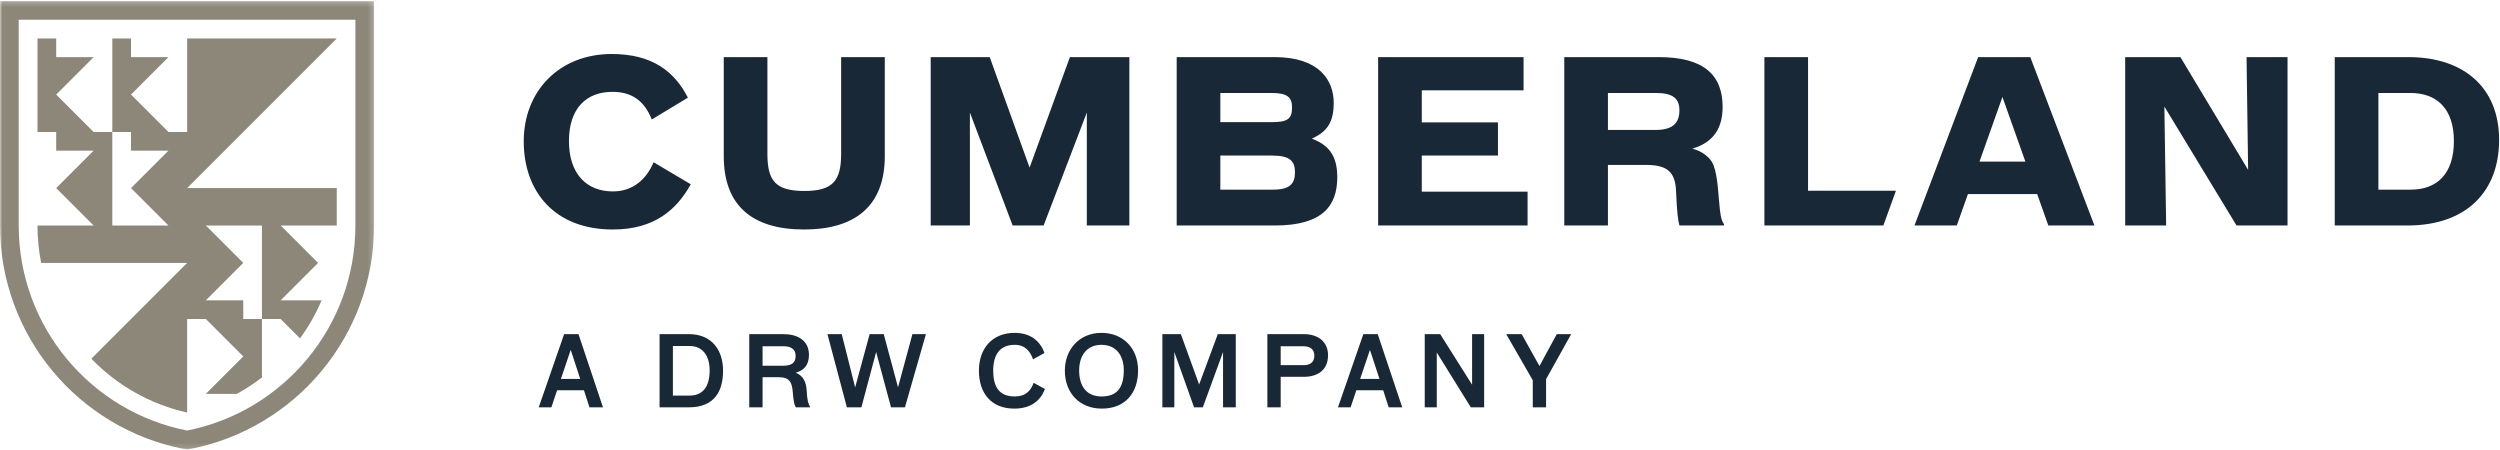 <svg width="500" height="90" viewBox="0 0 500 90" fill="none" xmlns="http://www.w3.org/2000/svg">
<g clip-path="url(#clip0)">
<path fill-rule="evenodd" clip-rule="evenodd" d="M111.42 78.047H116.787L117.895 81.469H120.598L115.698 66.828H112.821L107.745 81.469H110.273L111.42 78.047ZM116.048 75.792H112.179L114.144 69.977L116.048 75.792ZM131.915 81.469H137.769C143.038 81.469 144.612 78.066 144.612 74.119C144.612 70.055 142.377 66.828 137.807 66.828H131.915V81.469ZM134.579 69.2H137.923C140.452 69.2 141.929 71.046 141.929 74.099C141.929 77.483 140.432 79.116 137.943 79.116H134.579V69.2ZM159.146 74.547C160.74 74.099 161.79 73.069 161.79 70.969C161.79 68.052 159.476 66.828 156.695 66.828H149.851V81.469H152.515V75.442H155.704C157.901 75.442 158.407 76.413 158.562 78.494C158.698 80.263 158.873 81.003 159.165 81.469H162.043V81.391C161.655 80.847 161.421 79.972 161.343 78.163C161.245 76.2 160.468 75.052 159.146 74.547ZM152.515 73.147V69.258H156.813C158.057 69.258 159.126 69.763 159.126 71.144C159.126 72.603 158.31 73.147 156.599 73.147H152.515ZM175.23 70.405L178.205 81.469H180.986L185.186 66.828H182.483L179.605 77.463L176.747 66.828H173.927L171.03 77.483L168.347 66.828H165.488L169.378 81.469H172.274L175.23 70.405ZM208.987 77.794L206.73 76.568C206.127 78.163 205.136 79.292 202.958 79.292C199.808 79.292 198.641 77.347 198.641 74.099C198.641 71.067 199.866 68.966 202.938 68.966C205.039 68.966 206.031 70.269 206.614 71.863L208.889 70.599C208.014 68.111 205.992 66.574 202.938 66.574C198.33 66.574 195.783 69.822 195.783 74.119C195.783 78.552 198.155 81.722 202.861 81.722C206.38 81.722 208.208 79.914 208.987 77.794ZM212.972 74.119C212.972 78.552 215.87 81.722 220.362 81.722C225.087 81.722 227.615 78.552 227.615 74.081C227.615 69.744 224.717 66.574 220.284 66.574C215.831 66.574 212.972 69.919 212.972 74.119ZM220.284 68.966C223.162 68.966 224.756 71.008 224.756 74.061C224.756 77.677 223.298 79.292 220.303 79.292C217.406 79.292 215.831 77.347 215.831 74.099C215.831 71.067 217.406 68.966 220.284 68.966ZM247.156 66.828H243.559L239.826 76.9L236.17 66.828H232.475V81.469H234.867V70.405L238.814 81.469H240.564L244.609 70.405V81.469H247.156V66.828ZM260.824 66.828H253.474V81.469H256.138V75.364H260.767C263.566 75.364 265.608 73.983 265.608 71.046C265.608 68.207 263.429 66.828 260.824 66.828ZM256.138 73.03V69.258H260.649C261.875 69.258 262.866 69.724 262.866 71.125C262.866 72.564 261.893 73.03 260.708 73.03H256.138ZM271.268 78.047H276.635L277.743 81.469H280.446L275.546 66.828H272.668L267.592 81.469H270.12L271.268 78.047ZM275.896 75.792H272.026L273.99 69.977L275.896 75.792ZM294.418 76.939L288.039 66.828H284.947V81.469H287.358V70.503L294.164 81.469H296.828V66.828H294.418V76.939ZM306.552 76.044V81.469H309.216V75.83L314.233 66.828H311.355L307.894 73.205L304.337 66.828H301.243L306.552 76.044Z" fill="#192837"/>
<path fill-rule="evenodd" clip-rule="evenodd" d="M122.565 45.901C130.94 45.901 135.35 41.892 138.156 36.858L130.718 32.449C129.292 35.834 126.619 38.283 122.565 38.283C117.353 38.283 113.79 34.809 113.79 28.216C113.79 21.669 117.265 18.372 122.476 18.372C126.396 18.372 128.847 20.154 130.362 23.896L137.578 19.531C134.905 14.318 130.494 10.8 122.343 10.8C111.875 10.8 104.748 18.194 104.748 28.261C104.748 38.328 110.939 45.901 122.565 45.901ZM160.832 45.901C170.676 45.901 176.958 41.491 176.958 31.245V11.423H168.227V30.756C168.227 36.101 166.623 38.194 160.876 38.194C155.042 38.194 153.482 36.101 153.482 30.756V11.423H144.751V31.245C144.751 41.001 150.32 45.901 160.832 45.901ZM186.14 45.099H193.98V22.515L202.533 45.099H208.724L217.366 22.515V45.099H225.874V11.423H213.98L205.918 33.518L197.944 11.423H186.14V45.099ZM235.338 45.099H254.982C264.604 45.099 267.455 41.09 267.455 35.433C267.455 30.845 265.495 28.929 262.377 27.727C265.495 26.301 266.742 24.386 266.742 20.555C266.742 16.189 263.981 11.423 254.938 11.423H235.338V45.099ZM244.069 31.112H254.403C257.967 31.112 258.992 32.181 258.992 34.453C258.992 36.725 258.012 37.927 254.627 37.927H244.069V31.112ZM244.069 24.43V18.595H254.315C257.521 18.595 258.412 19.486 258.412 21.535C258.412 23.896 257.343 24.43 254.27 24.43H244.069ZM275.626 45.099H305.516V38.328H284.358V31.112H299.591V24.475H284.358V18.06H304.714V11.423H275.626V45.099ZM321.586 32.983H329.202C333.434 32.983 335.081 34.364 335.216 38.328C335.394 42.605 335.616 44.074 335.883 45.099H344.794V44.787C344.437 44.476 344.169 43.54 343.991 42.07C343.635 39.085 343.635 35.522 342.699 33.027C342.121 31.513 340.428 30.221 338.468 29.731C341.764 28.751 344.526 26.569 344.526 21.401C344.526 14.942 340.696 11.423 331.785 11.423H312.854V45.099H321.586V32.983ZM321.586 25.989V18.595H331.162C334.547 18.595 335.883 19.664 335.883 22.069C335.883 24.564 334.593 25.989 331.118 25.989H321.586ZM352.879 45.099H376.674L379.184 38.15H361.61V11.423H352.879V45.099ZM393.583 38.818H407.436L409.664 45.099H418.885L406.057 11.423H395.632L382.893 45.099H391.356L393.583 38.818ZM405.076 32.315H395.9L400.487 19.396L405.076 32.315ZM425.034 45.099H433.23L432.875 21.312L447.307 45.099H457.508V11.423H449.311L449.623 33.963L436.081 11.423H425.034V45.099ZM466.948 45.099H481.47C493.452 45.099 499.822 38.15 499.822 27.994C499.822 17.526 492.785 11.423 481.692 11.423H466.948V45.099ZM475.68 37.927V18.595H482.093C487.171 18.595 490.779 21.535 490.779 28.216C490.779 34.809 487.35 37.927 482.182 37.927H475.68Z" fill="#192837"/>
<mask id="mask0" mask-type="alpha" maskUnits="userSpaceOnUse" x="0" y="0" width="75" height="90">
<path d="M0 0.209H74.819V89.873H0V0.209Z" fill="white"/>
</mask>
<g mask="url(#mask0)">
<path fill-rule="evenodd" clip-rule="evenodd" d="M8.229 52.583L37.426 52.584L18.268 71.74C23.378 77.028 29.995 80.848 37.426 82.51V63.806H41.169L48.651 71.288L41.169 78.771L47.362 78.77C49.127 77.807 50.809 76.708 52.391 75.489V63.806H48.651V60.066H41.169L48.651 52.584L41.169 45.101H41.166H52.391V63.806H56.132L60.004 67.678C61.719 65.329 63.173 62.777 64.323 60.065L56.132 60.066L63.614 52.584L56.132 45.101H67.354V37.619H37.426L67.354 7.691H37.426V26.396H33.686L26.203 18.915L33.685 11.432H26.203V7.691H22.462V26.396H26.203V30.137H33.686L26.203 37.619L33.686 45.101H22.462V26.396H18.722L11.239 18.914L18.722 11.432H11.239V7.691H7.499V26.396H11.239V30.137H18.722L11.239 37.619L18.722 45.101H18.724H7.499C7.499 47.662 7.75 50.163 8.229 52.583Z" fill="#8C8778"/>
<path fill-rule="evenodd" clip-rule="evenodd" d="M71.078 45.101C71.078 65.404 56.603 82.325 37.41 86.11C18.217 82.325 3.741 65.404 3.741 45.101V3.95H71.078V45.101ZM0 0.209V45.101C0 50.508 0.939 55.803 2.792 60.835C4.582 65.696 7.175 70.19 10.501 74.192C13.799 78.159 17.71 81.517 22.126 84.168C26.636 86.876 31.534 88.765 36.687 89.78L37.41 89.923L38.134 89.78C43.285 88.765 48.184 86.876 52.694 84.168C57.11 81.517 61.02 78.159 64.319 74.192C67.644 70.19 70.237 65.696 72.028 60.835C73.88 55.803 74.819 50.508 74.819 45.101V0.209H0Z" fill="#8C8778"/>
</g>
</g>
<defs>
<clipPath id="clip0">
<rect width="500" height="90" fill="white"/>
</clipPath>
</defs>
</svg>
